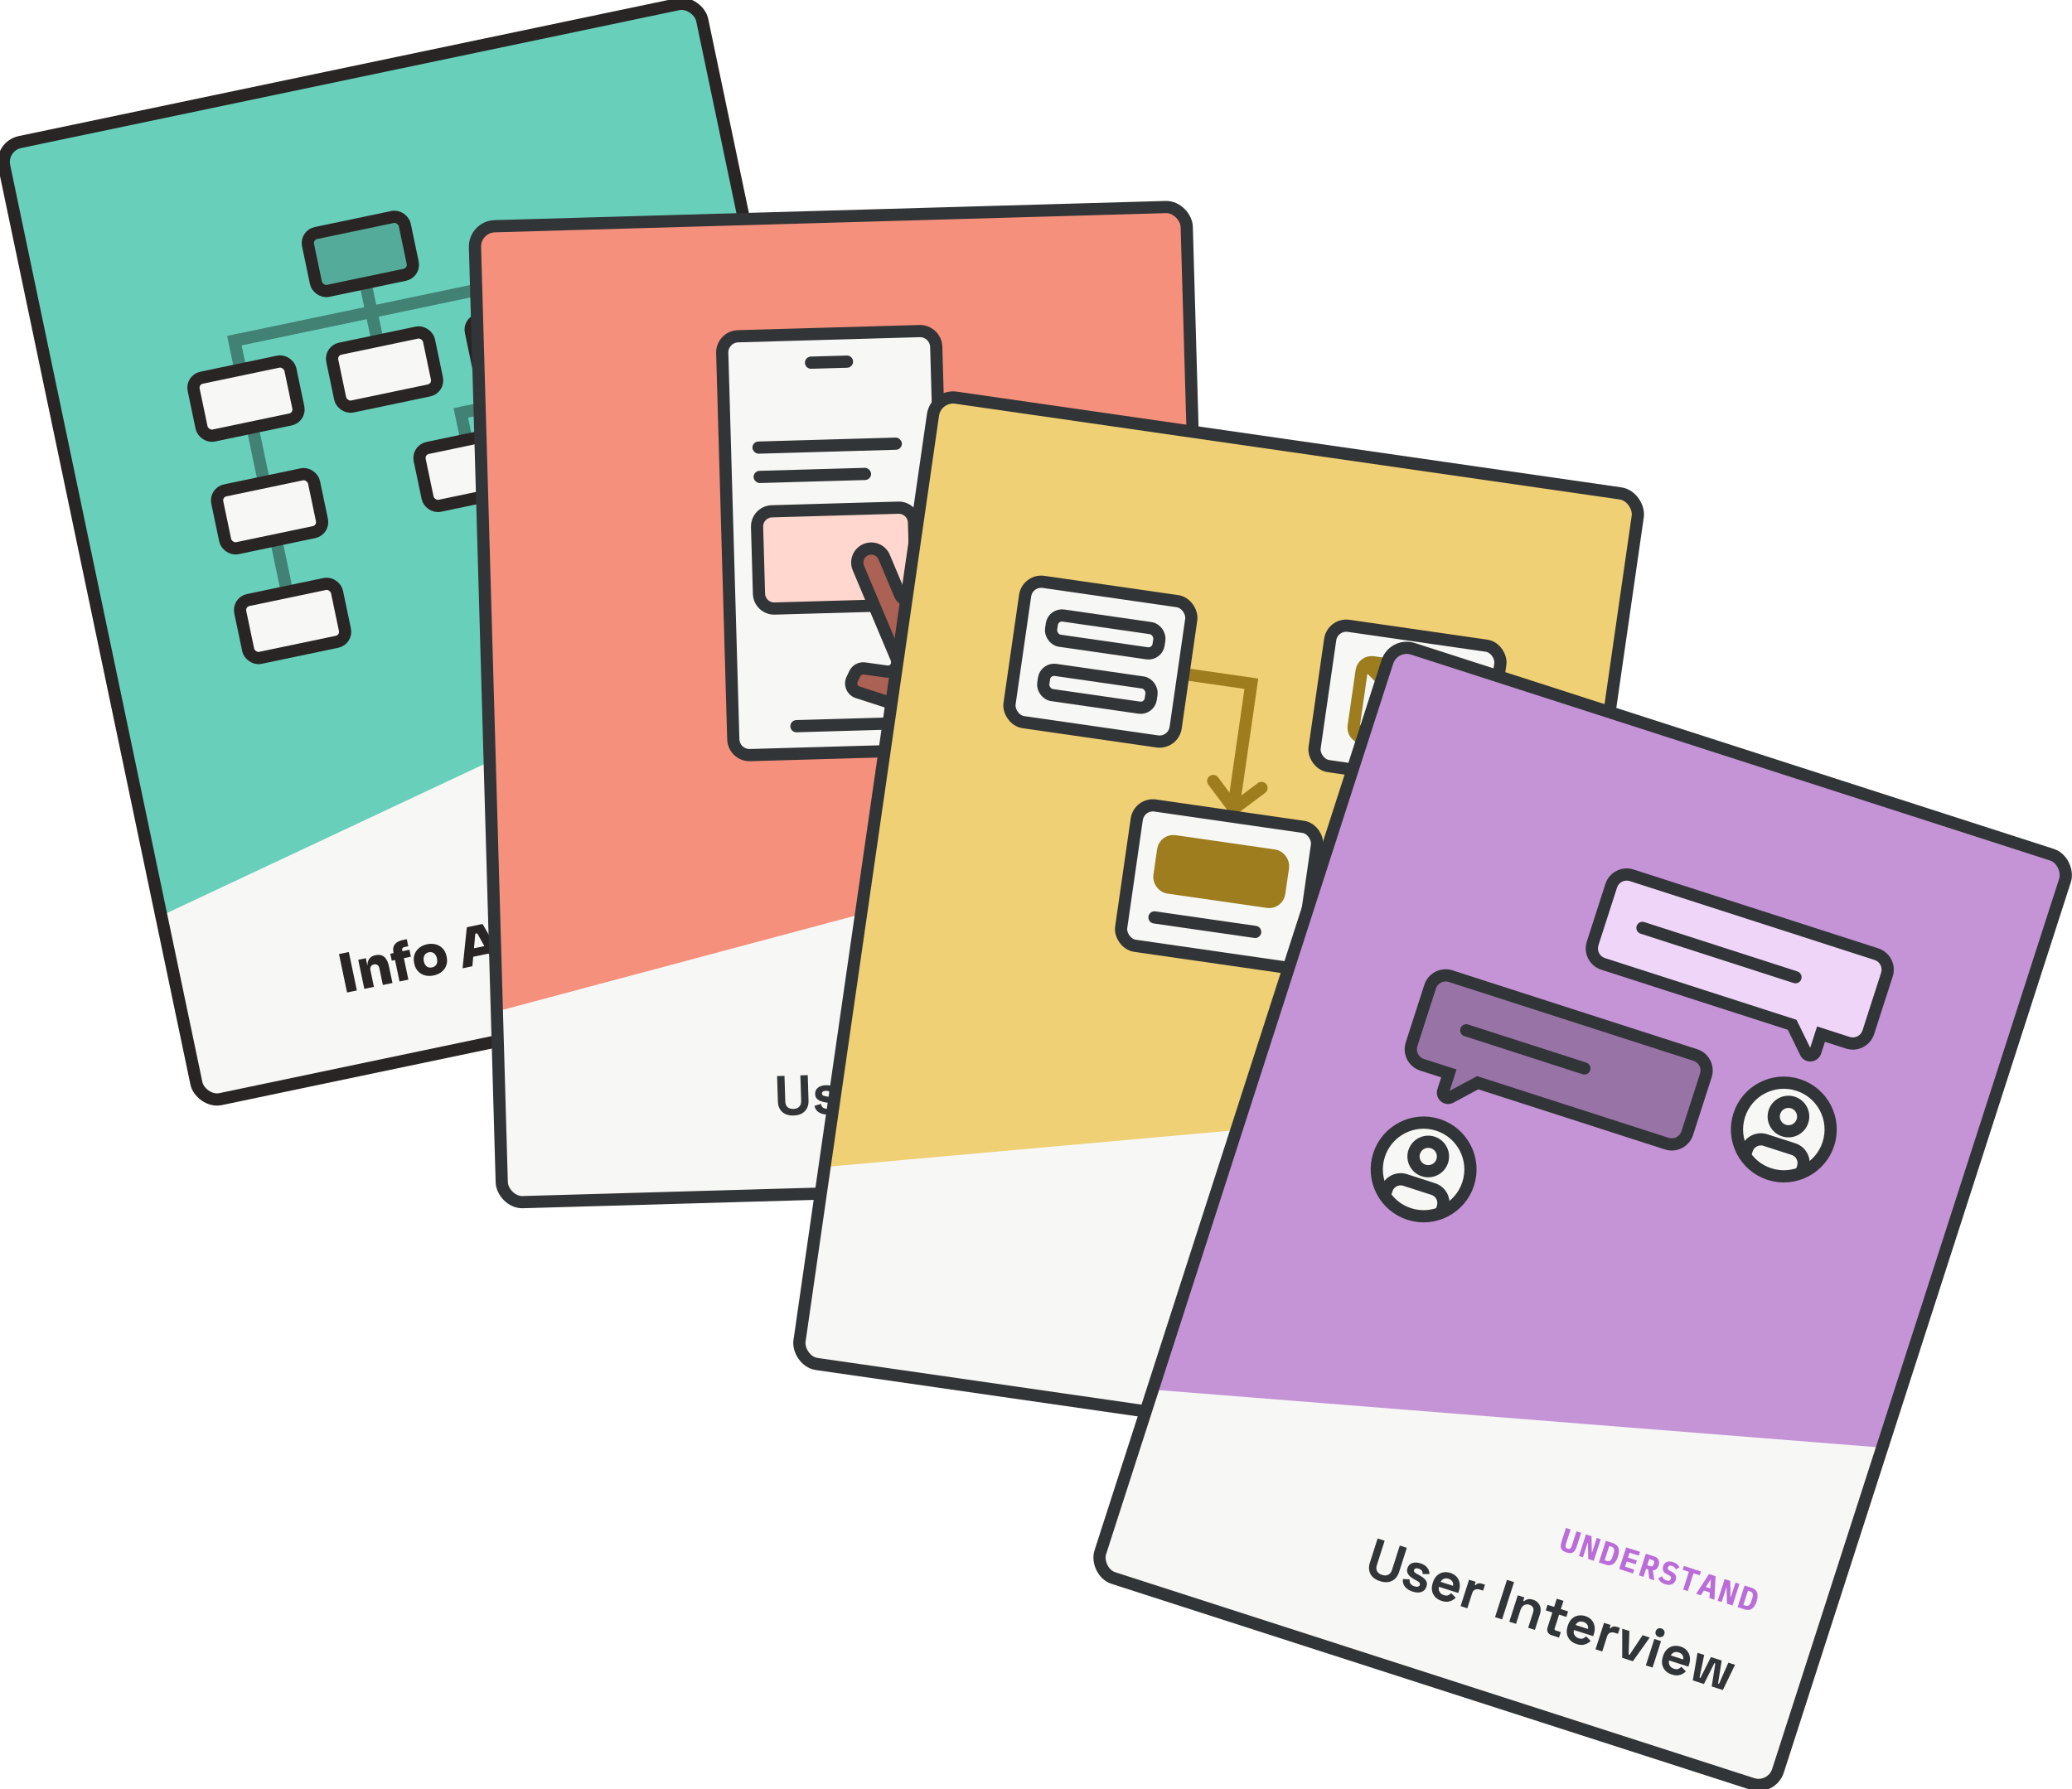 <svg width="418" height="361" viewBox="0 0 418 361" fill="none" xmlns="http://www.w3.org/2000/svg">
<g clip-path="url(#clip0_505_197)">
<g clip-path="url(#clip1_505_197)">
<rect y="29.508" width="143.874" height="197.313" rx="4.111" transform="rotate(-11.835 0 29.508)" fill="#F7F7F5"/>
<rect x="-85.766" y="-24.425" width="220.579" height="239.64" transform="rotate(-25.154 -85.766 -24.425)" fill="#68CFBB"/>
<path d="M73.761 57.311L76.121 68.576" stroke="#418275" stroke-width="2.466"/>
<path d="M102.951 55.814L104.595 63.659" stroke="#418275" stroke-width="2.466"/>
<path d="M92.712 82.11L94.356 89.955" stroke="#418275" stroke-width="2.466"/>
<path d="M123.289 75.702L124.933 83.548" stroke="#418275" stroke-width="2.466"/>
<path d="M47.028 67.533L48.672 75.378" stroke="#418275" stroke-width="2.466"/>
<path d="M103.204 57.021L47.28 68.74" stroke="#418275" stroke-width="2.466"/>
<path d="M123.542 76.909L92.965 83.317" stroke="#418275" stroke-width="2.466"/>
<path d="M50.948 86.241L53.309 97.507" stroke="#418275" stroke-width="2.466"/>
<path d="M106.577 73.115L108.053 80.156" stroke="#418275" stroke-width="2.466"/>
<path d="M55.585 108.37L57.946 119.635" stroke="#418275" stroke-width="2.466"/>
<rect x="61.718" y="47.445" width="19.937" height="11.921" rx="2.055" transform="rotate(-11.835 61.718 47.445)" fill="#55AB9A" stroke="#292524" stroke-width="2.466" stroke-linejoin="round"/>
<rect x="38.645" y="76.639" width="19.937" height="11.921" rx="2.055" transform="rotate(-11.835 38.645 76.639)" fill="#F7F7F5" stroke="#292524" stroke-width="2.466" stroke-linejoin="round"/>
<rect x="66.607" y="70.78" width="19.937" height="11.921" rx="2.055" transform="rotate(-11.835 66.607 70.78)" fill="#F7F7F5" stroke="#292524" stroke-width="2.466" stroke-linejoin="round"/>
<rect x="94.57" y="64.92" width="19.937" height="11.921" rx="2.055" transform="rotate(-11.835 94.57 64.92)" fill="#F7F7F5" stroke="#292524" stroke-width="2.466" stroke-linejoin="round"/>
<rect x="43.409" y="99.371" width="19.937" height="11.921" rx="2.055" transform="rotate(-11.835 43.409 99.371)" fill="#F7F7F5" stroke="#292524" stroke-width="2.466" stroke-linejoin="round"/>
<rect x="48.046" y="121.499" width="19.937" height="11.921" rx="2.055" transform="rotate(-11.835 48.046 121.499)" fill="#F7F7F5" stroke="#292524" stroke-width="2.466" stroke-linejoin="round"/>
<rect x="114.823" y="84.406" width="19.937" height="11.921" rx="2.055" transform="rotate(-11.835 114.823 84.406)" fill="#F7F7F5" stroke="#292524" stroke-width="2.466" stroke-linejoin="round"/>
<rect x="84.246" y="90.813" width="19.937" height="11.921" rx="2.055" transform="rotate(-11.835 84.246 90.813)" fill="#F7F7F5" stroke="#292524" stroke-width="2.466" stroke-linejoin="round"/>
<path d="M71.991 199.851L70.366 192.093L68.389 192.507L70.015 200.265L71.991 199.851Z" fill="#292524"/>
<path d="M75.433 199.129L74.723 195.739C74.605 195.176 74.886 194.718 75.439 194.602C75.991 194.486 76.411 194.798 76.525 195.34L77.24 198.751L79.174 198.345L78.47 194.987C78.087 193.16 77.139 192.449 75.811 192.727L75.726 192.745C74.663 192.967 74.101 193.673 74.123 194.889L73.8 193.348L72.27 193.669L73.499 199.535L75.433 199.129Z" fill="#292524"/>
<path d="M82.386 197.672L81.477 193.337L82.891 193.04L82.597 191.638L81.183 191.934L81.143 191.743C81.072 191.403 81.223 191.171 81.563 191.1L82.36 190.933L82.062 189.509L81.307 189.667C79.745 189.994 79.088 190.831 79.376 192.202L79.398 192.308L78.739 192.446L79.033 193.849L79.692 193.711L80.6 198.047L82.386 197.672Z" fill="#292524"/>
<path d="M87.487 196.825C89.559 196.391 90.465 194.781 90.122 193.145L90.068 192.89C89.71 191.179 88.167 190.116 86.169 190.534C84.171 190.953 83.185 192.546 83.543 194.257L83.597 194.512C83.94 196.149 85.415 197.26 87.487 196.825ZM87.149 195.21C86.267 195.395 85.689 194.861 85.504 193.979C85.315 193.076 85.657 192.328 86.507 192.149C87.358 191.971 87.972 192.519 88.161 193.423C88.346 194.305 88.031 195.025 87.149 195.21Z" fill="#292524"/>
<path d="M95.293 194.968L95.469 193.056L98.562 192.408L99.501 194.086L101.542 193.658L97.344 186.44L94.178 187.103L93.317 195.382L95.293 194.968ZM95.62 191.338L95.883 188.41L96.276 188.328L97.713 190.9L95.62 191.338Z" fill="#292524"/>
<path d="M104.263 193.088L103.648 190.155C103.465 189.284 103.852 188.692 104.723 188.51L105.17 188.416L104.822 186.759L104.588 186.808C103.419 187.053 102.909 188.003 103.064 189.379L102.63 187.307L101.099 187.627L102.329 193.493L104.263 193.088Z" fill="#292524"/>
<path d="M109.534 192.205C111.139 191.869 112.094 190.604 111.867 189.098L109.976 189.495C110.026 190.05 109.786 190.444 109.191 190.569C108.384 190.738 107.98 190.19 107.796 189.308C107.602 188.384 107.815 187.707 108.559 187.551C109.133 187.431 109.519 187.738 109.659 188.197L111.551 187.8C111.163 186.373 109.821 185.578 108.216 185.914C106.261 186.324 105.496 187.971 105.839 189.607L105.884 189.82C106.209 191.371 107.505 192.631 109.534 192.205Z" fill="#292524"/>
<path d="M115.263 190.783L114.553 187.393C114.435 186.83 114.727 186.369 115.268 186.256C115.81 186.142 116.241 186.451 116.355 186.993L117.07 190.404L119.004 189.999L118.305 186.662C117.93 184.877 117.044 184.087 115.769 184.354L115.683 184.372C114.865 184.543 114.372 185.046 114.232 185.863L113.638 183.025L111.703 183.431L113.329 191.188L115.263 190.783Z" fill="#292524"/>
<path d="M120.038 183.171C120.74 183.024 120.974 182.553 120.856 181.99C120.738 181.427 120.334 181.09 119.633 181.237C118.932 181.384 118.698 181.854 118.816 182.417C118.934 182.981 119.337 183.318 120.038 183.171ZM122.513 189.264L121.284 183.398L118.606 183.959L118.9 185.362L119.644 185.206L120.579 189.669L122.513 189.264Z" fill="#292524"/>
<path d="M127.545 188.298L127.206 186.683L126.399 186.852C125.878 186.961 125.531 186.734 125.422 186.214L124.976 184.088L126.592 183.75L126.298 182.347L124.693 182.683L124.372 181.153L122.587 181.527L122.908 183.058L122.047 183.238L122.341 184.641L123.191 184.462L123.625 186.535C124.013 188.384 124.835 188.866 126.748 188.465L127.545 188.298Z" fill="#292524"/>
<path d="M131.34 187.636C132.838 187.322 133.699 186.243 133.703 184.989L131.939 185.358C131.867 185.706 131.546 185.973 131.015 186.085C130.281 186.238 129.795 185.93 129.527 185.287L133.693 184.414L133.564 183.798C133.223 182.172 131.839 180.964 129.958 181.358C128.055 181.757 127.234 183.449 127.566 185.032L127.61 185.245C127.929 186.764 129.363 188.05 131.34 187.636ZM130.283 182.91C130.931 182.774 131.394 183.076 131.658 183.753L129.309 184.245C129.296 183.494 129.645 183.044 130.283 182.91Z" fill="#292524"/>
<path d="M137.938 186.253C139.543 185.917 140.498 184.652 140.271 183.146L138.38 183.543C138.43 184.098 138.19 184.492 137.595 184.617C136.788 184.786 136.384 184.238 136.2 183.356C136.006 182.432 136.219 181.755 136.963 181.599C137.537 181.479 137.923 181.786 138.063 182.245L139.955 181.848C139.567 180.421 138.225 179.626 136.62 179.962C134.665 180.372 133.9 182.019 134.243 183.655L134.288 183.868C134.613 185.419 135.909 186.679 137.938 186.253Z" fill="#292524"/>
<path d="M145.343 184.569L145.004 182.953L144.197 183.123C143.676 183.232 143.329 183.005 143.22 182.484L142.774 180.359L144.39 180.02L144.096 178.618L142.491 178.954L142.17 177.424L140.385 177.798L140.706 179.328L139.845 179.508L140.139 180.911L140.989 180.733L141.423 182.805C141.811 184.654 142.633 185.137 144.546 184.736L145.343 184.569Z" fill="#292524"/>
<path d="M148.453 184.028C149.473 183.814 150.006 183.181 150.025 182.057L150.315 183.438L151.845 183.117L150.616 177.251L148.682 177.657L149.401 181.089C149.517 181.642 149.229 182.068 148.708 182.177C148.187 182.286 147.774 182.007 147.663 181.476L146.939 178.022L145.005 178.427L145.717 181.828C146.096 183.634 147.039 184.324 148.368 184.046L148.453 184.028Z" fill="#292524"/>
<path d="M155.207 182.413L154.593 179.48C154.41 178.608 154.796 178.017 155.668 177.835L156.114 177.741L155.767 176.083L155.533 176.132C154.364 176.377 153.853 177.327 154.008 178.704L153.574 176.631L152.044 176.952L153.273 182.818L155.207 182.413Z" fill="#292524"/>
<path d="M160.553 181.514C162.052 181.201 162.913 180.122 162.916 178.867L161.152 179.237C161.081 179.585 160.759 179.852 160.228 179.963C159.495 180.117 159.009 179.808 158.741 179.165L162.906 178.292L162.777 177.676C162.437 176.05 161.052 174.843 159.171 175.237C157.269 175.635 156.448 177.327 156.779 178.911L156.824 179.123C157.142 180.643 158.577 181.929 160.553 181.514ZM159.496 176.788C160.144 176.652 160.607 176.955 160.871 177.632L158.523 178.124C158.509 177.372 158.859 176.922 159.496 176.788Z" fill="#292524"/>
<path d="M126.044 172.564L125.883 171.797L125.313 171.917L124.707 169.025L125.278 168.906L125.117 168.138L123.012 168.58L123.172 169.347L123.743 169.227L124.349 172.118L123.778 172.238L123.939 173.005L126.044 172.564Z" fill="#3EC3AA"/>
<path d="M130.157 171.702L131.063 171.512L130.136 167.087L129.109 167.302L128.472 169.6L128.459 169.602L126.941 167.756L125.92 167.97L126.847 172.396L127.754 172.206L127.136 169.258L127.155 169.254L127.637 169.881L128.807 171.264L129.341 169.517L129.529 168.802L129.548 168.798L130.157 171.702Z" fill="#3EC3AA"/>
<path d="M133.006 171.105L132.671 169.508L133.8 169.271C134.624 169.098 135.023 168.412 134.847 167.575C134.672 166.739 134.031 166.27 133.207 166.443L131.115 166.882L132.042 171.307L133.006 171.105ZM132.254 167.517L133.268 167.304C133.554 167.244 133.763 167.359 133.823 167.645L133.881 167.924C133.941 168.209 133.795 168.398 133.51 168.458L132.496 168.671L132.254 167.517Z" fill="#3EC3AA"/>
<path d="M138.853 169.88L138.674 169.024L136.987 169.377L136.239 165.808L135.276 166.01L136.203 170.435L138.853 169.88Z" fill="#3EC3AA"/>
<path d="M142.577 169.1L142.397 168.244L140.35 168.673L140.149 167.716L141.905 167.347L141.727 166.498L139.971 166.866L139.781 165.959L141.829 165.53L141.649 164.674L138.638 165.305L139.565 169.731L142.577 169.1Z" fill="#3EC3AA"/>
<path d="M146.726 168.23L147.633 168.04L146.705 163.615L145.678 163.83L145.041 166.128L145.029 166.13L143.51 164.284L142.489 164.498L143.416 168.924L144.323 168.734L143.705 165.785L143.724 165.781L144.207 166.409L145.377 167.792L145.911 166.045L146.099 165.33L146.118 165.326L146.726 168.23Z" fill="#3EC3AA"/>
<path d="M151.623 167.204L151.444 166.348L149.396 166.777L149.195 165.82L150.951 165.452L150.773 164.602L149.017 164.97L148.827 164.064L150.875 163.634L150.696 162.778L147.684 163.41L148.611 167.835L151.623 167.204Z" fill="#3EC3AA"/>
<path d="M155.024 166.491L156.077 166.271L155.149 161.845L154.243 162.035L154.867 165.015L154.848 165.019L154.237 164.221L152.588 162.382L151.535 162.603L152.463 167.028L153.369 166.838L152.745 163.858L152.764 163.854L153.375 164.653L155.024 166.491Z" fill="#3EC3AA"/>
<path d="M159.346 161.859L159.167 161.003L155.806 161.708L155.986 162.563L157.184 162.312L157.932 165.882L158.896 165.68L158.148 162.11L159.346 161.859Z" fill="#3EC3AA"/>
</g>
<rect y="29.508" width="143.874" height="197.313" rx="4.111" transform="rotate(-11.835 0 29.508)" stroke="#292524" stroke-width="2.466" stroke-linecap="round" stroke-linejoin="round"/>
<g clip-path="url(#clip2_505_197)">
<rect x="95.704" y="45.766" width="143.646" height="197" rx="4.104" transform="rotate(-1.639 95.704 45.766)" fill="#F7F7F5"/>
<rect x="25.395" y="-5.784" width="220.229" height="222.072" transform="rotate(-14.958 25.395 -5.784)" fill="#F5907C"/>
<path d="M160.109 225.089C159.139 225.118 158.371 224.878 157.806 224.369C157.248 223.859 156.955 223.153 156.928 222.25L156.77 217.129L158.26 217.083L158.418 222.25C158.433 222.731 158.58 223.107 158.859 223.377C159.146 223.646 159.549 223.773 160.068 223.757C160.587 223.741 160.977 223.59 161.24 223.304C161.509 223.017 161.637 222.633 161.622 222.151L161.463 216.985L162.953 216.939L163.11 222.061C163.137 222.963 162.885 223.686 162.352 224.229C161.827 224.772 161.079 225.059 160.109 225.089Z" fill="#323537"/>
<path d="M167.011 224.877C166.282 224.899 165.679 224.759 165.203 224.458C164.727 224.156 164.431 223.714 164.315 223.13L165.614 222.752C165.701 223.14 165.867 223.406 166.112 223.549C166.365 223.692 166.653 223.758 166.977 223.749C167.308 223.738 167.55 223.674 167.705 223.557C167.859 223.432 167.934 223.283 167.928 223.11C167.923 222.937 167.844 222.807 167.69 222.722C167.537 222.629 167.294 222.557 166.961 222.507L166.644 222.46C166.25 222.397 165.89 222.306 165.563 222.189C165.235 222.063 164.97 221.887 164.767 221.66C164.564 221.432 164.457 221.135 164.446 220.766C164.429 220.21 164.619 219.778 165.016 219.473C165.413 219.159 165.942 218.993 166.604 218.972C167.229 218.953 167.752 219.076 168.174 219.342C168.596 219.607 168.878 219.964 169.02 220.411L167.712 220.858C167.643 220.574 167.513 220.375 167.321 220.26C167.137 220.145 166.91 220.092 166.639 220.1C166.368 220.109 166.163 220.164 166.023 220.266C165.883 220.361 165.815 220.491 165.82 220.656C165.826 220.837 165.905 220.97 166.058 221.055C166.211 221.134 166.416 221.191 166.674 221.229L166.991 221.275C167.415 221.337 167.798 221.427 168.14 221.545C168.49 221.655 168.766 221.823 168.968 222.05C169.178 222.27 169.289 222.575 169.301 222.966C169.319 223.552 169.119 224.014 168.7 224.351C168.289 224.679 167.726 224.855 167.011 224.877Z" fill="#323537"/>
<path d="M172.297 224.714C171.898 224.727 171.539 224.67 171.219 224.544C170.898 224.411 170.64 224.216 170.444 223.958C170.255 223.693 170.155 223.369 170.143 222.985C170.126 222.406 170.315 221.964 170.712 221.658C171.109 221.352 171.624 221.189 172.256 221.17L173.79 221.123L173.78 220.807C173.772 220.544 173.683 220.332 173.512 220.172C173.341 220.004 173.076 219.925 172.715 219.937C172.361 219.947 172.1 220.038 171.933 220.209C171.764 220.372 171.658 220.582 171.613 220.84L170.291 220.44C170.373 220.151 170.507 219.888 170.696 219.648C170.892 219.402 171.153 219.202 171.479 219.049C171.813 218.888 172.221 218.8 172.702 218.785C173.439 218.763 174.027 218.929 174.467 219.284C174.907 219.64 175.138 220.167 175.16 220.866L175.224 222.953C175.231 223.179 175.339 223.289 175.55 223.282L176.001 223.268L176.037 224.442L175.09 224.471C174.811 224.479 174.58 224.419 174.395 224.289C174.211 224.159 174.115 223.981 174.108 223.756L174.107 223.744L173.893 223.751C173.866 223.842 173.802 223.964 173.701 224.118C173.6 224.264 173.439 224.397 173.217 224.517C172.994 224.637 172.688 224.702 172.297 224.714ZM172.51 223.556C172.908 223.544 173.228 223.425 173.47 223.199C173.718 222.966 173.837 222.665 173.826 222.296L173.822 222.183L172.39 222.227C172.126 222.235 171.921 222.298 171.774 222.416C171.627 222.533 171.557 222.693 171.563 222.896C171.57 223.099 171.654 223.263 171.815 223.386C171.977 223.509 172.209 223.565 172.51 223.556Z" fill="#323537"/>
<path d="M180.443 224.464C179.939 224.48 179.549 224.405 179.273 224.241C178.997 224.076 178.792 223.89 178.658 223.684L178.455 223.69L178.475 224.367L177.076 224.41L176.834 216.513L178.256 216.469L178.346 219.414L178.549 219.407C178.663 219.208 178.849 219.022 179.108 218.848C179.373 218.667 179.758 218.569 180.262 218.553C180.713 218.539 181.134 218.639 181.524 218.853C181.914 219.059 182.233 219.373 182.479 219.795C182.725 220.216 182.858 220.732 182.877 221.341L182.882 221.521C182.901 222.131 182.8 222.653 182.58 223.089C182.36 223.525 182.062 223.861 181.685 224.099C181.308 224.329 180.894 224.451 180.443 224.464ZM179.976 223.237C180.412 223.223 180.773 223.073 181.058 222.786C181.342 222.491 181.476 222.073 181.46 221.531L181.456 221.418C181.44 220.877 181.28 220.472 180.978 220.202C180.684 219.925 180.315 219.794 179.871 219.807C179.435 219.821 179.074 219.975 178.79 220.269C178.505 220.557 178.371 220.971 178.388 221.513L178.391 221.625C178.408 222.167 178.567 222.576 178.869 222.853C179.171 223.122 179.54 223.25 179.976 223.237Z" fill="#323537"/>
<path d="M184.27 224.189L184.099 218.593L185.52 218.55L185.692 224.145L184.27 224.189ZM184.789 217.917C184.534 217.925 184.313 217.849 184.127 217.689C183.949 217.529 183.856 217.314 183.848 217.043C183.839 216.772 183.919 216.551 184.087 216.381C184.263 216.21 184.478 216.12 184.734 216.112C184.997 216.104 185.218 216.18 185.396 216.34C185.574 216.501 185.667 216.716 185.675 216.987C185.684 217.258 185.604 217.478 185.436 217.649C185.268 217.82 185.052 217.909 184.789 217.917Z" fill="#323537"/>
<path d="M187.267 224.097L187.025 216.2L188.446 216.157L188.688 224.053L187.267 224.097Z" fill="#323537"/>
<path d="M190.263 224.005L190.092 218.41L191.513 218.366L191.685 223.961L190.263 224.005ZM190.782 217.733C190.527 217.741 190.306 217.665 190.12 217.505C189.942 217.345 189.849 217.13 189.841 216.859C189.833 216.588 189.912 216.367 190.08 216.197C190.256 216.026 190.471 215.936 190.727 215.928C190.99 215.92 191.211 215.996 191.389 216.157C191.567 216.317 191.66 216.532 191.668 216.803C191.677 217.074 191.597 217.294 191.429 217.465C191.261 217.636 191.046 217.725 190.782 217.733Z" fill="#323537"/>
<path d="M195.403 223.847C195.035 223.859 194.731 223.755 194.491 223.536C194.258 223.31 194.136 223.005 194.124 222.622L194.027 219.463L192.628 219.506L192.592 218.333L193.991 218.29L193.937 216.553L195.359 216.509L195.412 218.246L196.946 218.199L196.982 219.372L195.448 219.419L195.538 222.33C195.544 222.556 195.653 222.665 195.864 222.659L196.947 222.626L196.983 223.799L195.403 223.847Z" fill="#323537"/>
<path d="M199.083 225.993L199.045 224.752L202.091 224.658C202.302 224.652 202.404 224.536 202.397 224.31L202.353 222.9L202.15 222.906C202.066 223.097 201.902 223.286 201.66 223.475C201.417 223.663 201.044 223.764 200.54 223.78C200.104 223.793 199.717 223.707 199.38 223.522C199.05 223.329 198.79 223.058 198.599 222.71C198.407 222.362 198.305 221.959 198.29 221.5L198.188 218.161L199.609 218.117L199.708 221.344C199.721 221.765 199.833 222.078 200.042 222.282C200.259 222.486 200.559 222.582 200.943 222.571C201.379 222.557 201.713 222.404 201.945 222.111C202.177 221.81 202.285 221.4 202.269 220.881L202.182 218.038L203.603 217.995L203.805 224.583C203.817 224.967 203.713 225.275 203.495 225.507C203.276 225.747 202.979 225.873 202.603 225.885L199.083 225.993Z" fill="#323537"/>
<path d="M209.662 223.41L209.461 216.867L207.16 216.937L207.118 215.583L213.21 215.397L213.251 216.75L210.95 216.821L211.151 223.364L209.662 223.41Z" fill="#323537"/>
<path d="M216.008 223.373C215.452 223.39 214.955 223.289 214.52 223.069C214.091 222.841 213.75 222.516 213.496 222.095C213.249 221.666 213.117 221.158 213.099 220.572L213.095 220.436C213.077 219.85 213.178 219.338 213.398 218.902C213.618 218.459 213.935 218.114 214.349 217.868C214.762 217.615 215.248 217.479 215.804 217.462C216.353 217.445 216.835 217.555 217.248 217.791C217.662 218.019 217.988 218.348 218.227 218.777C218.466 219.199 218.594 219.695 218.612 220.267L218.626 220.752L214.554 220.877C214.581 221.26 214.733 221.568 215.011 221.8C215.289 222.032 215.624 222.143 216.015 222.131C216.414 222.118 216.704 222.023 216.887 221.844C217.07 221.665 217.207 221.469 217.298 221.256L218.479 221.829C218.38 222.028 218.232 222.247 218.036 222.486C217.847 222.718 217.59 222.922 217.264 223.097C216.938 223.265 216.52 223.357 216.008 223.373ZM214.533 219.816L217.15 219.736C217.11 219.413 216.97 219.158 216.731 218.97C216.5 218.781 216.199 218.692 215.831 218.704C215.447 218.715 215.146 218.822 214.926 219.025C214.707 219.227 214.575 219.491 214.533 219.816Z" fill="#323537"/>
<path d="M222.293 223.18C221.564 223.202 220.961 223.063 220.485 222.761C220.009 222.46 219.713 222.017 219.598 221.434L220.896 221.055C220.983 221.444 221.149 221.71 221.394 221.853C221.647 221.995 221.935 222.062 222.259 222.052C222.59 222.042 222.832 221.978 222.987 221.86C223.141 221.735 223.216 221.586 223.21 221.413C223.205 221.24 223.126 221.111 222.972 221.025C222.819 220.932 222.576 220.86 222.243 220.81L221.926 220.764C221.532 220.7 221.172 220.61 220.845 220.492C220.517 220.366 220.252 220.19 220.049 219.963C219.847 219.736 219.74 219.438 219.728 219.07C219.711 218.513 219.901 218.082 220.298 217.776C220.695 217.463 221.225 217.296 221.886 217.276C222.511 217.257 223.034 217.38 223.456 217.645C223.878 217.911 224.16 218.267 224.302 218.715L222.994 219.161C222.925 218.877 222.795 218.678 222.603 218.564C222.419 218.449 222.192 218.395 221.921 218.404C221.65 218.412 221.445 218.467 221.305 218.569C221.165 218.664 221.097 218.794 221.102 218.96C221.108 219.14 221.187 219.273 221.341 219.359C221.493 219.437 221.698 219.495 221.956 219.532L222.273 219.579C222.697 219.641 223.08 219.731 223.422 219.848C223.772 219.958 224.048 220.126 224.25 220.354C224.46 220.573 224.571 220.878 224.583 221.269C224.601 221.856 224.401 222.317 223.982 222.654C223.571 222.983 223.008 223.158 222.293 223.18Z" fill="#323537"/>
<path d="M227.914 222.849C227.545 222.861 227.241 222.757 227.001 222.539C226.768 222.313 226.646 222.008 226.634 221.624L226.537 218.465L225.138 218.508L225.102 217.335L226.501 217.292L226.448 215.555L227.869 215.511L227.923 217.249L229.457 217.201L229.493 218.375L227.959 218.422L228.048 221.332C228.055 221.558 228.164 221.667 228.374 221.661L229.457 221.628L229.493 222.801L227.914 222.849Z" fill="#323537"/>
<path d="M215.445 202.59L215.553 206.365L214.568 206.393L214.46 202.618L213.141 202.656L213.117 201.849L216.741 201.745L216.764 202.552L215.445 202.59Z" fill="#F46A4E"/>
<path d="M217.815 206.3L217.683 201.718L220.611 201.634L220.634 202.442L218.691 202.497L218.721 203.548L220.599 203.494L220.622 204.301L218.744 204.355L218.776 205.464L220.719 205.409L220.742 206.216L217.815 206.3Z" fill="#F46A4E"/>
<path d="M223.387 206.219C223.002 206.23 222.665 206.176 222.377 206.058C222.089 205.939 221.855 205.773 221.673 205.559L222.226 204.912C222.398 205.091 222.583 205.222 222.783 205.304C222.987 205.385 223.191 205.423 223.397 205.417C223.633 205.411 223.811 205.353 223.931 205.244C224.05 205.136 224.107 204.983 224.102 204.786C224.097 204.624 224.045 204.503 223.947 204.423C223.852 204.342 223.693 204.288 223.469 204.259L222.988 204.194C222.574 204.136 222.272 203.993 222.082 203.767C221.891 203.536 221.791 203.252 221.782 202.915C221.769 202.473 221.904 202.127 222.185 201.878C222.467 201.625 222.869 201.491 223.389 201.476C223.744 201.466 224.054 201.512 224.32 201.614C224.585 201.716 224.802 201.858 224.969 202.042L224.429 202.681C224.302 202.549 224.155 202.448 223.987 202.379C223.818 202.305 223.629 202.271 223.419 202.277C222.977 202.289 222.761 202.477 222.771 202.84C222.776 202.998 222.827 203.115 222.926 203.191C223.029 203.267 223.192 203.321 223.417 203.354L223.898 203.426C224.272 203.481 224.563 203.613 224.77 203.821C224.978 204.03 225.087 204.316 225.097 204.679C225.103 204.893 225.072 205.094 225.003 205.28C224.933 205.461 224.826 205.622 224.681 205.762C224.536 205.897 224.355 206.005 224.139 206.086C223.926 206.167 223.676 206.211 223.387 206.219Z" fill="#F46A4E"/>
<path d="M228.04 202.23L228.148 206.004L227.163 206.032L227.055 202.258L225.736 202.296L225.713 201.488L229.336 201.385L229.359 202.192L228.04 202.23Z" fill="#F46A4E"/>
<path d="M147.933 149.176L145.702 71.228C145.65 69.416 147.078 67.904 148.89 67.852L185.498 66.805C187.31 66.753 188.822 68.18 188.874 69.993L191.104 147.94C191.156 149.753 189.729 151.264 187.916 151.316L151.309 152.364C149.496 152.415 147.985 150.988 147.933 149.176Z" fill="#F7F7F5" stroke="#323537" stroke-width="2.462" stroke-linejoin="round"/>
<rect x="151.758" y="89.121" width="30.166" height="2.462" rx="1.231" transform="rotate(-1.639 151.758 89.121)" fill="#323537"/>
<rect x="151.989" y="95.041" width="23.718" height="2.462" rx="1.231" transform="rotate(-1.639 151.989 95.041)" fill="#323537"/>
<path d="M153.115 119.804L152.73 106.335C152.681 104.635 154.019 103.218 155.718 103.17L181.224 102.44C182.923 102.391 184.34 103.729 184.389 105.429L184.774 118.898C184.823 120.598 183.485 122.015 181.785 122.063L156.28 122.793C154.581 122.842 153.164 121.504 153.115 119.804Z" fill="#FFD7CE" stroke="#323537" stroke-width="2.462"/>
<line x1="163.618" y1="73.179" x2="170.864" y2="72.972" stroke="#323537" stroke-width="2.462" stroke-linecap="round"/>
<line x1="160.673" y1="146.53" x2="178.373" y2="146.023" stroke="#323537" stroke-width="2.462" stroke-linecap="round"/>
<path fill-rule="evenodd" clip-rule="evenodd" d="M174.671 110.905C173.232 111.511 172.557 113.168 173.163 114.606L180.875 132.927C181.424 134.268 180.313 135.704 178.874 135.504L174.401 134.88C173.587 134.767 172.793 135.195 172.441 135.938L171.894 137.093C171.408 138.119 171.935 139.339 173.015 139.689L185.689 143.787C186.118 143.926 186.582 143.906 186.998 143.731L198.205 139.013C202.016 137.409 203.804 133.02 202.201 129.21L199.439 122.648C199.151 121.965 198.489 121.514 197.748 121.497L183.252 121.164C182.516 121.147 181.859 120.7 181.574 120.021L178.371 112.413C177.766 110.975 176.109 110.3 174.671 110.905Z" fill="#AB6153"/>
<path d="M180.875 132.927L182.014 132.46L182.009 132.45L180.875 132.927ZM178.874 135.504L178.704 136.723L178.704 136.723L178.874 135.504ZM174.401 134.88L174.231 136.1L174.231 136.1L174.401 134.88ZM172.441 135.938L171.328 135.411L171.328 135.411L172.441 135.938ZM171.894 137.093L170.781 136.566L170.781 136.566L171.894 137.093ZM173.015 139.689L173.394 138.517L173.394 138.517L173.015 139.689ZM185.689 143.787L186.068 142.615L186.068 142.615L185.689 143.787ZM202.201 129.21L203.335 128.733L202.201 129.21ZM199.439 122.648L198.304 123.126L199.439 122.648ZM197.748 121.497L197.776 120.266L197.776 120.266L197.748 121.497ZM178.371 112.413L177.236 112.891L178.371 112.413ZM181.574 120.021L180.439 120.499L181.574 120.021ZM174.298 114.128C173.956 113.317 174.337 112.382 175.148 112.04L174.193 109.771C172.128 110.64 171.159 113.018 172.028 115.083L174.298 114.128ZM182.009 132.45L174.298 114.128L172.028 115.083L179.74 133.405L182.009 132.45ZM179.735 133.394C179.925 133.857 179.541 134.353 179.043 134.284L178.704 136.723C181.085 137.055 182.923 134.678 182.014 132.46L179.735 133.394ZM179.043 134.284L174.571 133.661L174.231 136.1L178.704 136.723L179.043 134.284ZM174.571 133.661C173.224 133.473 171.911 134.182 171.328 135.411L173.554 136.465C173.675 136.209 173.95 136.06 174.231 136.1L174.571 133.661ZM171.328 135.411L170.781 136.566L173.007 137.62L173.554 136.465L171.328 135.411ZM170.781 136.566C169.977 138.264 170.849 140.282 172.637 140.86L173.394 138.517C173.021 138.396 172.838 137.975 173.007 137.62L170.781 136.566ZM172.637 140.86L185.31 144.958L186.068 142.615L173.394 138.517L172.637 140.86ZM185.31 144.958C186.02 145.188 186.788 145.155 187.476 144.866L186.52 142.596C186.377 142.656 186.216 142.663 186.068 142.615L185.31 144.958ZM187.476 144.866L198.683 140.148L197.728 137.878L186.52 142.596L187.476 144.866ZM198.683 140.148C203.12 138.28 205.203 133.169 203.335 128.733L201.066 129.688C202.406 132.871 200.911 136.538 197.728 137.878L198.683 140.148ZM203.335 128.733L200.573 122.171L198.304 123.126L201.066 129.688L203.335 128.733ZM200.573 122.171C200.097 121.04 199.002 120.295 197.776 120.266L197.719 122.728C197.975 122.734 198.204 122.89 198.304 123.126L200.573 122.171ZM197.776 120.266L183.28 119.933L183.224 122.395L197.719 122.728L197.776 120.266ZM177.236 112.891L180.439 120.499L182.708 119.544L179.506 111.936L177.236 112.891ZM175.148 112.04C175.96 111.699 176.895 112.08 177.236 112.891L179.506 111.936C178.637 109.871 176.258 108.901 174.193 109.771L175.148 112.04ZM183.28 119.933C183.03 119.927 182.806 119.775 182.708 119.544L180.439 120.499C180.912 121.624 182.003 122.367 183.224 122.395L183.28 119.933Z" fill="#323537"/>
</g>
<rect x="95.704" y="45.766" width="143.646" height="197" rx="4.104" transform="rotate(-1.639 95.704 45.766)" stroke="#323537" stroke-width="2.462" stroke-linecap="round" stroke-linejoin="round"/>
<g clip-path="url(#clip3_505_197)">
<rect x="188.804" y="79.657" width="143.646" height="197" rx="4.104" transform="rotate(8.2 188.804 79.657)" fill="#F7F7F5"/>
<rect x="122.926" y="3.038" width="220.229" height="235.387" transform="rotate(-5.119 122.926 3.038)" fill="#EFD074"/>
<path d="M244.747 157.588L248.919 163.166L254.496 158.993" stroke="#9D7D1E" stroke-width="2.462" stroke-linecap="round"/>
<path d="M276.374 162.561L281.951 158.389L286.123 163.966" stroke="#9D7D1E" stroke-width="2.462" stroke-linecap="round"/>
<path d="M243.125 270.403C242.164 270.266 241.449 269.898 240.979 269.3C240.517 268.702 240.349 267.956 240.476 267.062L241.196 261.989L242.671 262.199L241.945 267.317C241.877 267.793 241.958 268.189 242.187 268.502C242.423 268.817 242.798 269.011 243.312 269.084C243.826 269.157 244.237 269.075 244.544 268.837C244.859 268.601 245.05 268.244 245.118 267.767L245.845 262.649L247.32 262.859L246.599 267.932C246.473 268.826 246.1 269.495 245.482 269.939C244.872 270.385 244.086 270.539 243.125 270.403Z" fill="#323537"/>
<path d="M249.962 271.373C249.24 271.271 248.67 271.03 248.252 270.652C247.835 270.273 247.619 269.787 247.605 269.192L248.949 269.041C248.968 269.439 249.086 269.729 249.304 269.912C249.528 270.096 249.801 270.21 250.121 270.256C250.449 270.302 250.699 270.281 250.871 270.191C251.045 270.094 251.143 269.96 251.168 269.789C251.192 269.618 251.136 269.477 251 269.366C250.865 269.248 250.637 269.136 250.318 269.03L250.013 268.93C249.636 268.8 249.297 268.649 248.994 268.477C248.693 268.298 248.462 268.079 248.301 267.82C248.14 267.562 248.086 267.25 248.137 266.885C248.216 266.334 248.477 265.941 248.92 265.708C249.365 265.467 249.915 265.393 250.57 265.486C251.189 265.574 251.683 265.785 252.054 266.119C252.424 266.453 252.641 266.852 252.704 267.317L251.34 267.533C251.321 267.242 251.226 267.023 251.057 266.878C250.895 266.733 250.68 266.642 250.412 266.604C250.144 266.566 249.932 266.585 249.777 266.662C249.622 266.731 249.534 266.848 249.51 267.011C249.485 267.19 249.54 267.335 249.677 267.446C249.814 267.549 250.006 267.64 250.253 267.721L250.558 267.821C250.965 267.955 251.327 268.109 251.644 268.283C251.97 268.451 252.213 268.664 252.374 268.923C252.543 269.175 252.6 269.495 252.545 269.882C252.463 270.463 252.187 270.884 251.716 271.144C251.255 271.397 250.67 271.474 249.962 271.373Z" fill="#323537"/>
<path d="M256.046 272.237C255.495 272.159 255.023 271.974 254.631 271.683C254.248 271.385 253.967 271.007 253.789 270.549C253.62 270.084 253.576 269.561 253.659 268.98L253.678 268.846C253.76 268.265 253.947 267.778 254.238 267.386C254.531 266.987 254.902 266.702 255.352 266.53C255.803 266.351 256.304 266.3 256.855 266.379C257.399 266.456 257.854 266.646 258.222 266.949C258.59 267.244 258.856 267.624 259.018 268.088C259.181 268.544 259.222 269.056 259.142 269.622L259.074 270.102L255.04 269.529C255.001 269.911 255.098 270.241 255.333 270.517C255.567 270.794 255.878 270.959 256.265 271.014C256.66 271.07 256.963 271.026 257.173 270.881C257.384 270.736 257.552 270.566 257.679 270.372L258.744 271.138C258.612 271.317 258.429 271.508 258.196 271.71C257.97 271.906 257.682 272.063 257.331 272.18C256.981 272.29 256.553 272.309 256.046 272.237ZM255.2 268.481L257.792 268.849C257.808 268.524 257.714 268.249 257.511 268.022C257.315 267.797 257.034 267.658 256.669 267.606C256.289 267.552 255.974 267.606 255.723 267.768C255.472 267.93 255.298 268.168 255.2 268.481Z" fill="#323537"/>
<path d="M259.992 272.638L260.779 267.095L262.165 267.292L262.076 267.918L262.277 267.947C262.391 267.735 262.548 267.59 262.749 267.512C262.958 267.435 263.188 267.415 263.442 267.451L264.112 267.546L263.934 268.797L263.242 268.699C262.884 268.648 262.576 268.703 262.318 268.864C262.06 269.018 261.904 269.292 261.847 269.687L261.4 272.838L259.992 272.638Z" fill="#323537"/>
<path d="M267.215 273.664L268.326 265.841L273.242 266.54L273.052 267.881L269.61 267.392L269.342 269.28L272.516 269.731L272.325 271.072L269.152 270.621L268.69 273.873L267.215 273.664Z" fill="#323537"/>
<path d="M273.229 274.517L274.34 266.695L275.748 266.895L274.637 274.717L273.229 274.517Z" fill="#323537"/>
<path d="M278.812 275.47C278.261 275.392 277.781 275.209 277.373 274.924C276.966 274.638 276.665 274.264 276.472 273.804C276.279 273.343 276.225 272.815 276.31 272.219L276.335 272.04C276.42 271.444 276.619 270.952 276.932 270.563C277.246 270.175 277.638 269.9 278.11 269.739C278.581 269.578 279.092 269.536 279.643 269.614C280.195 269.693 280.674 269.875 281.082 270.161C281.49 270.447 281.79 270.82 281.983 271.28C282.176 271.741 282.23 272.269 282.146 272.865L282.12 273.044C282.036 273.64 281.837 274.132 281.523 274.521C281.209 274.91 280.817 275.185 280.346 275.346C279.875 275.507 279.363 275.548 278.812 275.47ZM278.99 274.218C279.422 274.28 279.799 274.193 280.121 273.957C280.444 273.714 280.643 273.332 280.717 272.811L280.733 272.699C280.807 272.177 280.722 271.759 280.478 271.443C280.243 271.121 279.905 270.928 279.466 270.866C279.034 270.805 278.656 270.895 278.333 271.138C278.01 271.374 277.812 271.752 277.738 272.274L277.722 272.385C277.648 272.907 277.733 273.329 277.976 273.653C278.22 273.968 278.558 274.157 278.99 274.218Z" fill="#323537"/>
<path d="M283.464 275.971L283.469 270.317L284.866 270.516L284.705 275.178L284.907 275.207L286.274 270.716L288.531 271.036L288.594 275.73L288.795 275.759L289.939 271.236L291.336 271.434L289.767 276.866L287.431 276.534L287.368 271.84L287.167 271.811L285.8 276.302L283.464 275.971Z" fill="#323537"/>
<path d="M269.18 256.895L269.284 256.174L270.259 256.314L270.705 253.22L269.73 253.08L269.834 252.358L272.759 252.78L272.655 253.501L271.68 253.361L271.234 256.455L272.209 256.595L272.105 257.317L269.18 256.895Z" fill="#E3B631"/>
<path d="M273.92 252.947L275.382 253.158C275.993 253.246 276.418 253.506 276.656 253.939C276.895 254.371 276.961 254.953 276.856 255.686C276.75 256.418 276.522 256.958 276.171 257.305C275.82 257.653 275.339 257.783 274.728 257.695L273.266 257.484L273.92 252.947ZM274.774 256.918C275.064 256.96 275.29 256.898 275.451 256.731C275.612 256.564 275.718 256.303 275.77 255.947L275.889 255.122C275.939 254.771 275.911 254.492 275.803 254.287C275.696 254.081 275.497 253.957 275.207 253.916L274.771 253.853L274.338 256.856L274.774 256.918Z" fill="#E3B631"/>
<path d="M277.527 258.098L278.181 253.561L281.08 253.979L280.964 254.778L279.041 254.501L278.891 255.541L280.75 255.809L280.634 256.608L278.775 256.341L278.617 257.439L280.541 257.716L280.426 258.516L277.527 258.098Z" fill="#E3B631"/>
<path d="M283.992 259.03L283.863 257.896L282.621 257.717L282.185 258.769L281.197 258.627L283.079 254.267L284.457 254.466L285.031 259.179L283.992 259.03ZM283.632 255.309L283.58 255.301L282.891 256.954L283.827 257.088L283.632 255.309Z" fill="#E3B631"/>
<path d="M288.297 255.835L287.759 259.572L286.784 259.432L287.322 255.695L286.016 255.506L286.131 254.707L289.719 255.224L289.604 256.023L288.297 255.835Z" fill="#E3B631"/>
<path d="M289.998 259.895L290.652 255.359L293.551 255.776L293.436 256.576L291.512 256.298L291.362 257.338L293.221 257.606L293.106 258.406L291.247 258.138L291.089 259.236L293.012 259.513L292.897 260.313L289.998 259.895Z" fill="#E3B631"/>
<path d="M238.534 135.96L252.447 137.965L248.627 164.471" stroke="#9D7D1E" stroke-width="2.462"/>
<path d="M264.306 182.28L278.219 184.285L282.038 157.779" stroke="#9D7D1E" stroke-width="2.462"/>
<rect x="207.272" y="116.942" width="33.859" height="28.596" rx="3.283" transform="rotate(8.2 207.272 116.942)" fill="#F7F7F5" stroke="#323537" stroke-width="2.462" stroke-linejoin="round"/>
<rect x="212.487" y="123.913" width="21.911" height="5.13" rx="2.052" transform="rotate(8.2 212.487 123.913)" stroke="#323537" stroke-width="2.462" stroke-linejoin="round"/>
<rect x="210.906" y="134.881" width="21.911" height="5.13" rx="2.052" transform="rotate(8.2 210.906 134.881)" stroke="#323537" stroke-width="2.462" stroke-linejoin="round"/>
<rect x="229.795" y="162.068" width="36.732" height="28.596" rx="3.283" transform="rotate(8.2 229.795 162.068)" fill="#F7F7F5" stroke="#323537" stroke-width="2.462" stroke-linejoin="round"/>
<rect x="268.815" y="125.811" width="34.68" height="28.596" rx="3.283" transform="rotate(8.2 268.815 125.811)" fill="#F7F7F5" stroke="#323537" stroke-width="2.462" stroke-linejoin="round"/>
<rect x="234.953" y="169.446" width="24.42" height="9.44" rx="2.052" transform="rotate(8.2 234.953 169.446)" fill="#9D7D1E" stroke="#9D7D1E" stroke-width="2.462" stroke-linejoin="round"/>
<line x1="232.902" y1="185.115" x2="253.213" y2="188.042" stroke="#323537" stroke-width="2.462" stroke-linecap="round"/>
<path d="M273.085 146.537L274.695 135.366C274.856 134.244 275.897 133.466 277.018 133.628L293.166 135.955C294.287 136.116 295.066 137.157 294.904 138.278L293.294 149.45C293.133 150.571 292.092 151.35 290.97 151.188L274.823 148.861C273.701 148.699 272.923 147.659 273.085 146.537Z" fill="#F7F7F5" stroke="#9D7D1E" stroke-width="2.462"/>
<path d="M275.712 134.062L292.48 150.784" stroke="#9D7D1E" stroke-width="2.462"/>
<path d="M294.5 136.769L273.693 148.076" stroke="#9D7D1E" stroke-width="2.462"/>
</g>
<rect x="188.804" y="79.657" width="143.646" height="197" rx="4.104" transform="rotate(8.2 188.804 79.657)" stroke="#323537" stroke-width="2.462" stroke-linecap="round" stroke-linejoin="round"/>
<g clip-path="url(#clip4_505_197)">
<rect x="281.136" y="129.657" width="143.646" height="197" rx="4.104" transform="rotate(17.864 281.136 129.657)" fill="#F7F7F5"/>
<rect x="231.339" y="66.793" width="220.229" height="212.841" transform="rotate(4.545 231.339 66.793)" fill="#C494D6"/>
<path d="M278.408 319.051C277.483 318.755 276.84 318.273 276.477 317.604C276.122 316.937 276.082 316.173 276.357 315.313L277.919 310.433L279.338 310.887L277.762 315.811C277.615 316.269 277.628 316.672 277.802 317.02C277.982 317.37 278.319 317.624 278.814 317.782C279.308 317.941 279.727 317.928 280.07 317.746C280.42 317.566 280.668 317.246 280.815 316.787L282.39 311.864L283.809 312.318L282.248 317.199C281.972 318.059 281.493 318.656 280.809 318.99C280.133 319.326 279.332 319.347 278.408 319.051Z" fill="#323537"/>
<path d="M284.985 321.156C284.29 320.933 283.768 320.6 283.42 320.157C283.072 319.714 282.941 319.198 283.027 318.609L284.377 318.686C284.33 319.081 284.398 319.388 284.581 319.604C284.772 319.823 285.021 319.982 285.329 320.081C285.644 320.182 285.895 320.202 286.079 320.143C286.267 320.077 286.387 319.961 286.439 319.796C286.492 319.631 286.461 319.483 286.345 319.351C286.231 319.212 286.026 319.063 285.729 318.905L285.445 318.755C285.096 318.564 284.786 318.359 284.517 318.138C284.25 317.91 284.059 317.656 283.944 317.374C283.829 317.092 283.827 316.776 283.94 316.425C284.109 315.894 284.432 315.551 284.909 315.396C285.387 315.233 285.942 315.252 286.573 315.454C287.168 315.645 287.62 315.935 287.929 316.327C288.238 316.718 288.385 317.148 288.369 317.617L286.988 317.602C287.017 317.311 286.961 317.08 286.819 316.908C286.683 316.738 286.487 316.612 286.229 316.529C285.971 316.447 285.759 316.43 285.593 316.48C285.429 316.522 285.322 316.622 285.272 316.78C285.217 316.952 285.247 317.104 285.363 317.236C285.481 317.36 285.655 317.483 285.885 317.604L286.169 317.754C286.547 317.954 286.878 318.167 287.161 318.392C287.454 318.612 287.658 318.863 287.774 319.145C287.898 319.422 287.901 319.746 287.782 320.119C287.603 320.678 287.26 321.046 286.753 321.224C286.255 321.396 285.666 321.374 284.985 321.156Z" fill="#323537"/>
<path d="M290.837 323.028C290.307 322.859 289.873 322.597 289.536 322.245C289.208 321.887 288.995 321.467 288.896 320.985C288.807 320.498 288.852 319.976 289.031 319.417L289.072 319.288C289.251 318.729 289.517 318.28 289.87 317.943C290.225 317.599 290.638 317.379 291.111 317.286C291.586 317.185 292.088 317.219 292.618 317.389C293.142 317.556 293.559 317.82 293.87 318.18C294.184 318.534 294.381 318.952 294.463 319.437C294.548 319.914 294.503 320.425 294.328 320.97L294.18 321.432L290.3 320.19C290.197 320.56 290.238 320.901 290.423 321.213C290.607 321.525 290.886 321.741 291.259 321.86C291.639 321.981 291.944 321.988 292.176 321.881C292.408 321.773 292.603 321.634 292.76 321.463L293.682 322.398C293.522 322.552 293.309 322.71 293.045 322.87C292.79 323.025 292.479 323.131 292.114 323.188C291.75 323.238 291.325 323.184 290.837 323.028ZM290.634 319.183L293.128 319.981C293.198 319.664 293.152 319.377 292.989 319.119C292.834 318.864 292.58 318.68 292.229 318.568C291.864 318.451 291.544 318.451 291.269 318.569C290.994 318.686 290.783 318.891 290.634 319.183Z" fill="#323537"/>
<path d="M294.66 324.086L296.366 318.754L297.699 319.181L297.507 319.783L297.7 319.845C297.848 319.655 298.027 319.538 298.238 319.495C298.457 319.455 298.688 319.473 298.932 319.551L299.577 319.758L299.191 320.962L298.525 320.748C298.181 320.638 297.868 320.641 297.586 320.756C297.307 320.864 297.106 321.108 296.985 321.488L296.015 324.519L294.66 324.086Z" fill="#323537"/>
<path d="M301.608 326.309L304.016 318.785L305.435 319.239L303.027 326.764L301.608 326.309Z" fill="#323537"/>
<path d="M304.486 327.23L306.192 321.899L307.525 322.325L307.301 323.024L307.495 323.086C307.64 322.927 307.858 322.803 308.147 322.714C308.439 322.617 308.825 322.646 309.305 322.8C309.72 322.933 310.051 323.145 310.297 323.437C310.553 323.725 310.713 324.064 310.777 324.456C310.844 324.841 310.806 325.255 310.664 325.7L309.646 328.881L308.291 328.448L309.275 325.374C309.403 324.972 309.399 324.639 309.263 324.374C309.134 324.112 308.886 323.922 308.521 323.805C308.105 323.672 307.738 323.709 307.419 323.915C307.103 324.114 306.865 324.46 306.707 324.955L305.84 327.664L304.486 327.23Z" fill="#323537"/>
<path d="M313.005 329.957C312.654 329.844 312.402 329.645 312.248 329.359C312.105 329.068 312.091 328.74 312.208 328.374L313.171 325.364L311.838 324.938L312.196 323.82L313.529 324.246L314.059 322.591L315.413 323.024L314.883 324.68L316.345 325.148L315.988 326.266L314.526 325.798L313.638 328.571C313.569 328.786 313.635 328.926 313.836 328.99L314.868 329.32L314.51 330.438L313.005 329.957Z" fill="#323537"/>
<path d="M318.057 331.739C317.527 331.57 317.093 331.308 316.756 330.955C316.428 330.598 316.215 330.178 316.116 329.696C316.027 329.209 316.072 328.686 316.251 328.127L316.292 327.998C316.471 327.439 316.737 326.991 317.09 326.654C317.445 326.309 317.859 326.09 318.331 325.996C318.806 325.896 319.308 325.93 319.838 326.1C320.362 326.267 320.779 326.531 321.09 326.891C321.404 327.244 321.601 327.663 321.683 328.148C321.768 328.625 321.723 329.136 321.548 329.681L321.4 330.143L317.52 328.901C317.417 329.271 317.458 329.612 317.643 329.924C317.828 330.236 318.106 330.451 318.479 330.571C318.859 330.692 319.164 330.699 319.396 330.592C319.628 330.484 319.823 330.345 319.98 330.174L320.902 331.109C320.742 331.263 320.529 331.42 320.265 331.581C320.01 331.736 319.699 331.842 319.334 331.899C318.97 331.948 318.545 331.895 318.057 331.739ZM317.854 327.894L320.348 328.692C320.418 328.375 320.372 328.087 320.209 327.83C320.054 327.575 319.8 327.391 319.449 327.279C319.084 327.162 318.764 327.162 318.489 327.279C318.215 327.397 318.003 327.602 317.854 327.894Z" fill="#323537"/>
<path d="M321.88 332.797L323.586 327.465L324.919 327.892L324.727 328.493L324.92 328.555C325.068 328.366 325.247 328.249 325.459 328.206C325.677 328.166 325.908 328.184 326.152 328.262L326.797 328.469L326.411 329.673L325.745 329.459C325.401 329.349 325.088 329.352 324.806 329.467C324.527 329.575 324.326 329.819 324.205 330.199L323.235 333.23L321.88 332.797Z" fill="#323537"/>
<path d="M327.26 334.518L327.268 328.643L328.708 329.104L328.555 333.842L328.748 333.904L331.374 329.957L332.815 330.418L329.41 335.206L327.26 334.518Z" fill="#323537"/>
<path d="M332.031 336.045L333.738 330.713L335.092 331.147L333.386 336.479L332.031 336.045ZM334.614 330.307C334.371 330.229 334.188 330.083 334.066 329.871C333.952 329.66 333.936 329.426 334.019 329.168C334.101 328.91 334.25 328.729 334.465 328.624C334.688 328.521 334.921 328.509 335.165 328.587C335.415 328.667 335.598 328.812 335.712 329.023C335.827 329.233 335.843 329.467 335.76 329.725C335.678 329.983 335.529 330.165 335.313 330.27C335.098 330.375 334.865 330.387 334.614 330.307Z" fill="#323537"/>
<path d="M337.268 337.887C336.738 337.717 336.304 337.456 335.966 337.103C335.638 336.745 335.425 336.325 335.326 335.844C335.237 335.357 335.282 334.834 335.461 334.275L335.502 334.146C335.681 333.587 335.947 333.139 336.3 332.801C336.655 332.457 337.069 332.238 337.541 332.144C338.016 332.043 338.519 332.078 339.049 332.247C339.572 332.415 339.989 332.679 340.301 333.039C340.614 333.392 340.812 333.811 340.894 334.295C340.978 334.773 340.933 335.283 340.759 335.828L340.611 336.29L336.73 335.049C336.628 335.419 336.669 335.76 336.853 336.071C337.038 336.383 337.317 336.599 337.689 336.718C338.069 336.84 338.375 336.847 338.607 336.739C338.839 336.632 339.033 336.493 339.191 336.322L340.112 337.257C339.952 337.411 339.74 337.568 339.475 337.728C339.22 337.884 338.91 337.99 338.544 338.046C338.181 338.096 337.755 338.043 337.268 337.887ZM337.064 334.042L339.558 334.84C339.628 334.522 339.582 334.235 339.419 333.977C339.264 333.722 339.011 333.539 338.66 333.426C338.294 333.309 337.974 333.31 337.7 333.427C337.425 333.545 337.213 333.749 337.064 334.042Z" fill="#323537"/>
<path d="M341.5 339.075L342.453 333.503L343.797 333.933L342.856 338.502L343.05 338.564L345.152 334.366L347.323 335.061L346.597 339.699L346.791 339.761L348.677 335.494L350.021 335.924L347.562 341.015L345.316 340.296L346.042 335.658L345.848 335.596L343.746 339.794L341.5 339.075Z" fill="#323537"/>
<path d="M316.848 308.618L315.958 311.38C315.913 311.518 315.876 311.646 315.847 311.766C315.823 311.882 315.818 311.986 315.83 312.077C315.846 312.17 315.886 312.252 315.95 312.323C316.016 312.39 316.118 312.446 316.255 312.491C316.393 312.535 316.508 312.549 316.6 312.533C316.694 312.512 316.773 312.469 316.836 312.402C316.903 312.336 316.959 312.248 317.003 312.138C317.054 312.026 317.101 311.901 317.145 311.763L318.035 309.001L318.973 309.303L318.123 311.94C318.026 312.24 317.921 312.496 317.807 312.708C317.697 312.921 317.561 313.084 317.4 313.198C317.239 313.311 317.047 313.374 316.823 313.384C316.599 313.395 316.328 313.349 316.011 313.247C315.695 313.145 315.449 313.024 315.273 312.885C315.097 312.745 314.977 312.582 314.913 312.396C314.849 312.21 314.832 311.997 314.863 311.759C314.898 311.522 314.964 311.253 315.06 310.953L315.91 308.316L316.848 308.618Z" fill="#BA6DD9"/>
<path d="M320.343 311.359L320.274 311.337L319.339 314.237L318.539 313.979L319.945 309.616L321.071 309.979L321.13 313.199L321.198 313.221L322.133 310.321L322.933 310.579L321.527 314.942L320.402 314.579L320.343 311.359Z" fill="#BA6DD9"/>
<path d="M323.962 310.911L325.368 311.364C325.956 311.553 326.331 311.881 326.493 312.347C326.656 312.814 326.623 313.399 326.396 314.103C326.169 314.807 325.854 315.301 325.45 315.585C325.045 315.869 324.55 315.916 323.962 315.726L322.556 315.273L323.962 310.911ZM324.137 314.969C324.416 315.059 324.649 315.035 324.836 314.897C325.023 314.76 325.172 314.52 325.282 314.179L325.538 313.385C325.647 313.047 325.665 312.768 325.594 312.547C325.522 312.327 325.347 312.171 325.068 312.081L324.649 311.946L323.719 314.834L324.137 314.969Z" fill="#BA6DD9"/>
<path d="M326.653 316.594L328.059 312.231L330.847 313.13L330.599 313.899L328.749 313.302L328.427 314.302L330.214 314.878L329.967 315.647L328.179 315.071L327.839 316.127L329.689 316.724L329.441 317.492L326.653 316.594Z" fill="#BA6DD9"/>
<path d="M331.551 318.172L330.626 317.874L332.032 313.512L333.72 314.056C333.932 314.124 334.111 314.219 334.256 314.339C334.403 314.455 334.513 314.592 334.586 314.749C334.664 314.907 334.704 315.081 334.708 315.271C334.711 315.461 334.678 315.662 334.61 315.874C334.511 316.183 334.359 316.426 334.154 316.604C333.95 316.781 333.713 316.866 333.444 316.858L333.739 318.877L332.714 318.547L332.504 316.693L332.073 316.554L331.551 318.172ZM332.844 316.002C333.065 316.073 333.23 316.08 333.34 316.024C333.455 315.969 333.543 315.845 333.605 315.654L333.665 315.466C333.727 315.275 333.727 315.123 333.667 315.011C333.61 314.901 333.472 314.811 333.251 314.739L332.713 314.566L332.306 315.829L332.844 316.002Z" fill="#BA6DD9"/>
<path d="M335.931 319.667C335.564 319.549 335.265 319.385 335.033 319.177C334.801 318.969 334.635 318.734 334.536 318.472L335.273 318.047C335.375 318.273 335.506 318.458 335.667 318.602C335.832 318.747 336.012 318.851 336.208 318.914C336.433 318.987 336.62 318.992 336.769 318.93C336.917 318.867 337.022 318.742 337.083 318.555C337.132 318.4 337.124 318.269 337.058 318.16C336.996 318.053 336.864 317.948 336.662 317.847L336.23 317.624C335.86 317.432 335.623 317.197 335.519 316.919C335.417 316.638 335.417 316.337 335.521 316.016C335.656 315.595 335.898 315.314 336.247 315.174C336.597 315.029 337.021 315.037 337.516 315.197C337.854 315.305 338.131 315.452 338.347 315.637C338.564 315.822 338.72 316.028 338.817 316.257L338.094 316.68C338.019 316.513 337.914 316.369 337.778 316.247C337.644 316.121 337.477 316.026 337.277 315.961C336.856 315.825 336.59 315.931 336.478 316.276C336.43 316.426 336.44 316.554 336.507 316.658C336.579 316.764 336.715 316.87 336.915 316.976L337.345 317.204C337.679 317.381 337.909 317.602 338.035 317.868C338.161 318.134 338.168 318.44 338.057 318.786C337.991 318.99 337.894 319.168 337.767 319.32C337.641 319.468 337.487 319.584 337.303 319.668C337.121 319.747 336.915 319.788 336.684 319.792C336.457 319.797 336.206 319.755 335.931 319.667Z" fill="#BA6DD9"/>
<path d="M341.648 317.46L340.49 321.053L339.552 320.751L340.711 317.157L339.454 316.753L339.702 315.984L343.152 317.096L342.905 317.865L341.648 317.46Z" fill="#BA6DD9"/>
<path d="M344.863 322.463L344.926 321.324L343.732 320.939L343.125 321.903L342.175 321.597L344.762 317.615L346.087 318.042L345.863 322.785L344.863 322.463ZM345.133 318.734L345.083 318.718L344.126 320.231L345.026 320.521L345.133 318.734Z" fill="#BA6DD9"/>
<path d="M348.326 320.378L348.257 320.356L347.323 323.256L346.523 322.998L347.929 318.635L349.054 318.998L349.113 322.218L349.182 322.24L350.116 319.34L350.916 319.598L349.51 323.961L348.385 323.598L348.326 320.378Z" fill="#BA6DD9"/>
<path d="M351.945 319.93L353.351 320.383C353.939 320.572 354.314 320.9 354.476 321.366C354.639 321.833 354.607 322.418 354.38 323.122C354.153 323.826 353.837 324.32 353.433 324.604C353.029 324.888 352.533 324.935 351.945 324.745L350.539 324.292L351.945 319.93ZM352.12 323.988C352.4 324.078 352.633 324.054 352.82 323.916C353.007 323.779 353.155 323.539 353.265 323.198L353.521 322.404C353.63 322.066 353.648 321.787 353.577 321.566C353.506 321.346 353.33 321.19 353.051 321.1L352.632 320.965L351.702 323.853L352.12 323.988Z" fill="#BA6DD9"/>
<path fill-rule="evenodd" clip-rule="evenodd" d="M329.172 176.617C327.446 176.06 325.596 177.008 325.04 178.734L321.292 190.363C320.736 192.088 321.684 193.939 323.41 194.495L361.55 206.787L364.297 212.403C364.706 213.241 365.935 213.107 366.229 212.192L367.367 208.662L372.78 210.407C374.505 210.963 376.356 210.015 376.912 208.289L380.66 196.661C381.216 194.935 380.268 193.085 378.542 192.528L329.172 176.617Z" fill="#EFD6F9"/>
<path d="M361.55 206.787L362.656 206.246L362.426 205.776L361.928 205.616L361.55 206.787ZM364.297 212.403L363.191 212.944L363.191 212.944L364.297 212.403ZM367.367 208.662L367.745 207.49L366.573 207.113L366.195 208.285L367.367 208.662ZM326.212 179.112C326.559 178.033 327.716 177.441 328.794 177.788L329.55 175.445C327.176 174.68 324.633 175.984 323.868 178.357L326.212 179.112ZM322.464 190.74L326.212 179.112L323.868 178.357L320.12 189.985L322.464 190.74ZM323.787 193.323C322.709 192.975 322.116 191.819 322.464 190.74L320.12 189.985C319.355 192.358 320.659 194.902 323.032 195.667L323.787 193.323ZM361.928 205.616L323.787 193.323L323.032 195.667L361.172 207.959L361.928 205.616ZM365.403 211.862L362.656 206.246L360.444 207.328L363.191 212.944L365.403 211.862ZM365.057 211.814C365.06 211.807 365.072 211.782 365.1 211.761C365.123 211.743 365.147 211.733 365.173 211.731C365.198 211.728 365.241 211.73 365.292 211.756C365.35 211.786 365.388 211.832 365.403 211.862L363.191 212.944C363.649 213.881 364.589 214.271 365.44 214.179C366.282 214.087 367.094 213.522 367.401 212.57L365.057 211.814ZM366.195 208.285L365.057 211.814L367.401 212.57L368.539 209.04L366.195 208.285ZM373.157 209.235L367.745 207.49L366.989 209.834L372.402 211.579L373.157 209.235ZM375.74 207.911C375.392 208.99 374.236 209.582 373.157 209.235L372.402 211.579C374.775 212.343 377.319 211.04 378.084 208.667L375.74 207.911ZM379.488 196.283L375.74 207.911L378.084 208.667L381.831 197.038L379.488 196.283ZM378.164 193.7C379.243 194.048 379.835 195.204 379.488 196.283L381.831 197.038C382.596 194.665 381.293 192.121 378.919 191.357L378.164 193.7ZM328.794 177.788L378.164 193.7L378.919 191.357L329.55 175.445L328.794 177.788Z" fill="#323537"/>
<path fill-rule="evenodd" clip-rule="evenodd" d="M342.014 212.88C343.74 213.437 344.688 215.287 344.131 217.013L340.382 228.645C339.826 230.371 337.976 231.319 336.25 230.763L298.11 218.47L292.6 221.426C291.779 221.867 290.86 221.041 291.155 220.126L292.293 216.595L286.88 214.851C285.154 214.295 284.206 212.445 284.762 210.719L288.512 199.086C289.068 197.361 290.918 196.412 292.644 196.969L342.014 212.88Z" fill="#9773A6"/>
<path d="M298.11 218.47L297.528 217.385L297.989 217.138L298.487 217.298L298.11 218.47ZM292.6 221.426L292.018 220.341L292.018 220.341L292.6 221.426ZM291.155 220.126L289.983 219.749L291.155 220.126ZM292.293 216.595L292.67 215.424L293.842 215.801L293.465 216.973L292.293 216.595ZM342.96 216.635C343.307 215.556 342.715 214.4 341.636 214.052L342.391 211.709C344.764 212.473 346.068 215.017 345.303 217.39L342.96 216.635ZM339.21 228.267L342.96 216.635L345.303 217.39L341.554 229.023L339.21 228.267ZM336.628 229.591C337.707 229.939 338.863 229.346 339.21 228.267L341.554 229.023C340.789 231.396 338.246 232.7 335.872 231.935L336.628 229.591ZM298.487 217.298L336.628 229.591L335.872 231.935L297.732 219.642L298.487 217.298ZM292.018 220.341L297.528 217.385L298.692 219.555L293.183 222.511L292.018 220.341ZM292.327 220.504C292.329 220.497 292.333 220.469 292.324 220.436C292.316 220.408 292.301 220.386 292.282 220.369C292.263 220.352 292.227 220.329 292.17 220.32C292.105 220.311 292.048 220.326 292.018 220.341L293.183 222.511C292.263 223.005 291.272 222.772 290.636 222.2C290.005 221.634 289.676 220.701 289.983 219.749L292.327 220.504ZM293.465 216.973L292.327 220.504L289.983 219.749L291.121 216.218L293.465 216.973ZM287.258 213.679L292.67 215.424L291.915 217.767L286.503 216.023L287.258 213.679ZM285.934 211.097C285.587 212.175 286.179 213.332 287.258 213.679L286.503 216.023C284.129 215.258 282.826 212.714 283.591 210.341L285.934 211.097ZM289.683 199.464L285.934 211.097L283.591 210.341L287.34 198.709L289.683 199.464ZM292.266 198.14C291.187 197.793 290.031 198.385 289.683 199.464L287.34 198.709C288.105 196.336 290.648 195.032 293.022 195.797L292.266 198.14ZM341.636 214.052L292.266 198.14L293.022 195.797L342.391 211.709L341.636 214.052Z" fill="#323537"/>
<circle r="9.446" transform="matrix(-0.952 -0.307 -0.307 0.952 287.196 235.969)" fill="#F7F7F5" stroke="#323537" stroke-width="2.462"/>
<path d="M279.409 241.038L279.739 240.015C279.98 239.265 280.51 238.642 281.211 238.282C281.912 237.923 282.727 237.857 283.477 238.099L289.132 239.921C289.882 240.163 290.506 240.693 290.865 241.394C291.224 242.095 291.29 242.91 291.049 243.66L290.719 244.683" stroke="#323537" stroke-width="2.462" stroke-linecap="round" stroke-linejoin="round"/>
<path d="M287.217 236.183C285.655 235.679 284.798 234.005 285.301 232.444C285.804 230.882 287.478 230.024 289.04 230.528C290.601 231.031 291.459 232.705 290.956 234.266C290.453 235.828 288.779 236.686 287.217 236.183Z" stroke="#323537" stroke-width="2.462" stroke-linecap="round" stroke-linejoin="round"/>
<circle r="9.446" transform="matrix(-0.952 -0.307 -0.307 0.952 359.864 227.912)" fill="#F7F7F5" stroke="#323537" stroke-width="2.462"/>
<path d="M352.078 232.98L352.407 231.957C352.649 231.207 353.179 230.584 353.88 230.225C354.581 229.865 355.396 229.799 356.146 230.041L361.801 231.864C362.551 232.105 363.174 232.635 363.534 233.336C363.893 234.037 363.959 234.853 363.718 235.602L363.388 236.626" stroke="#323537" stroke-width="2.462" stroke-linecap="round" stroke-linejoin="round"/>
<path d="M359.886 228.125C358.324 227.622 357.466 225.948 357.97 224.386C358.473 222.825 360.147 221.967 361.709 222.47C363.27 222.973 364.128 224.647 363.625 226.209C363.122 227.77 361.448 228.628 359.886 228.125Z" stroke="#323537" stroke-width="2.462" stroke-linecap="round" stroke-linejoin="round"/>
<line x1="1.231" y1="-1.231" x2="26.267" y2="-1.231" transform="matrix(-0.952 -0.307 -0.307 0.952 320.425 217.134)" stroke="#323537" stroke-width="2.462" stroke-linecap="round"/>
<line x1="1.231" y1="-1.231" x2="33.654" y2="-1.231" transform="matrix(-0.952 -0.307 -0.307 0.952 363.008 198.734)" stroke="#323537" stroke-width="2.462" stroke-linecap="round"/>
</g>
<rect x="281.136" y="129.657" width="143.646" height="197" rx="4.104" transform="rotate(17.864 281.136 129.657)" stroke="#323537" stroke-width="2.462" stroke-linecap="round" stroke-linejoin="round"/>
</g>
<defs>
<clipPath id="clip0_505_197">
<rect width="418" height="361" fill="white"/>
</clipPath>
<clipPath id="clip1_505_197">
<rect y="29.508" width="143.874" height="197.313" rx="4.111" transform="rotate(-11.835 0 29.508)" fill="white"/>
</clipPath>
<clipPath id="clip2_505_197">
<rect x="95.704" y="45.766" width="143.646" height="197" rx="4.104" transform="rotate(-1.639 95.704 45.766)" fill="white"/>
</clipPath>
<clipPath id="clip3_505_197">
<rect x="188.804" y="79.657" width="143.646" height="197" rx="4.104" transform="rotate(8.2 188.804 79.657)" fill="white"/>
</clipPath>
<clipPath id="clip4_505_197">
<rect x="281.136" y="129.657" width="143.646" height="197" rx="4.104" transform="rotate(17.864 281.136 129.657)" fill="white"/>
</clipPath>
</defs>
</svg>
